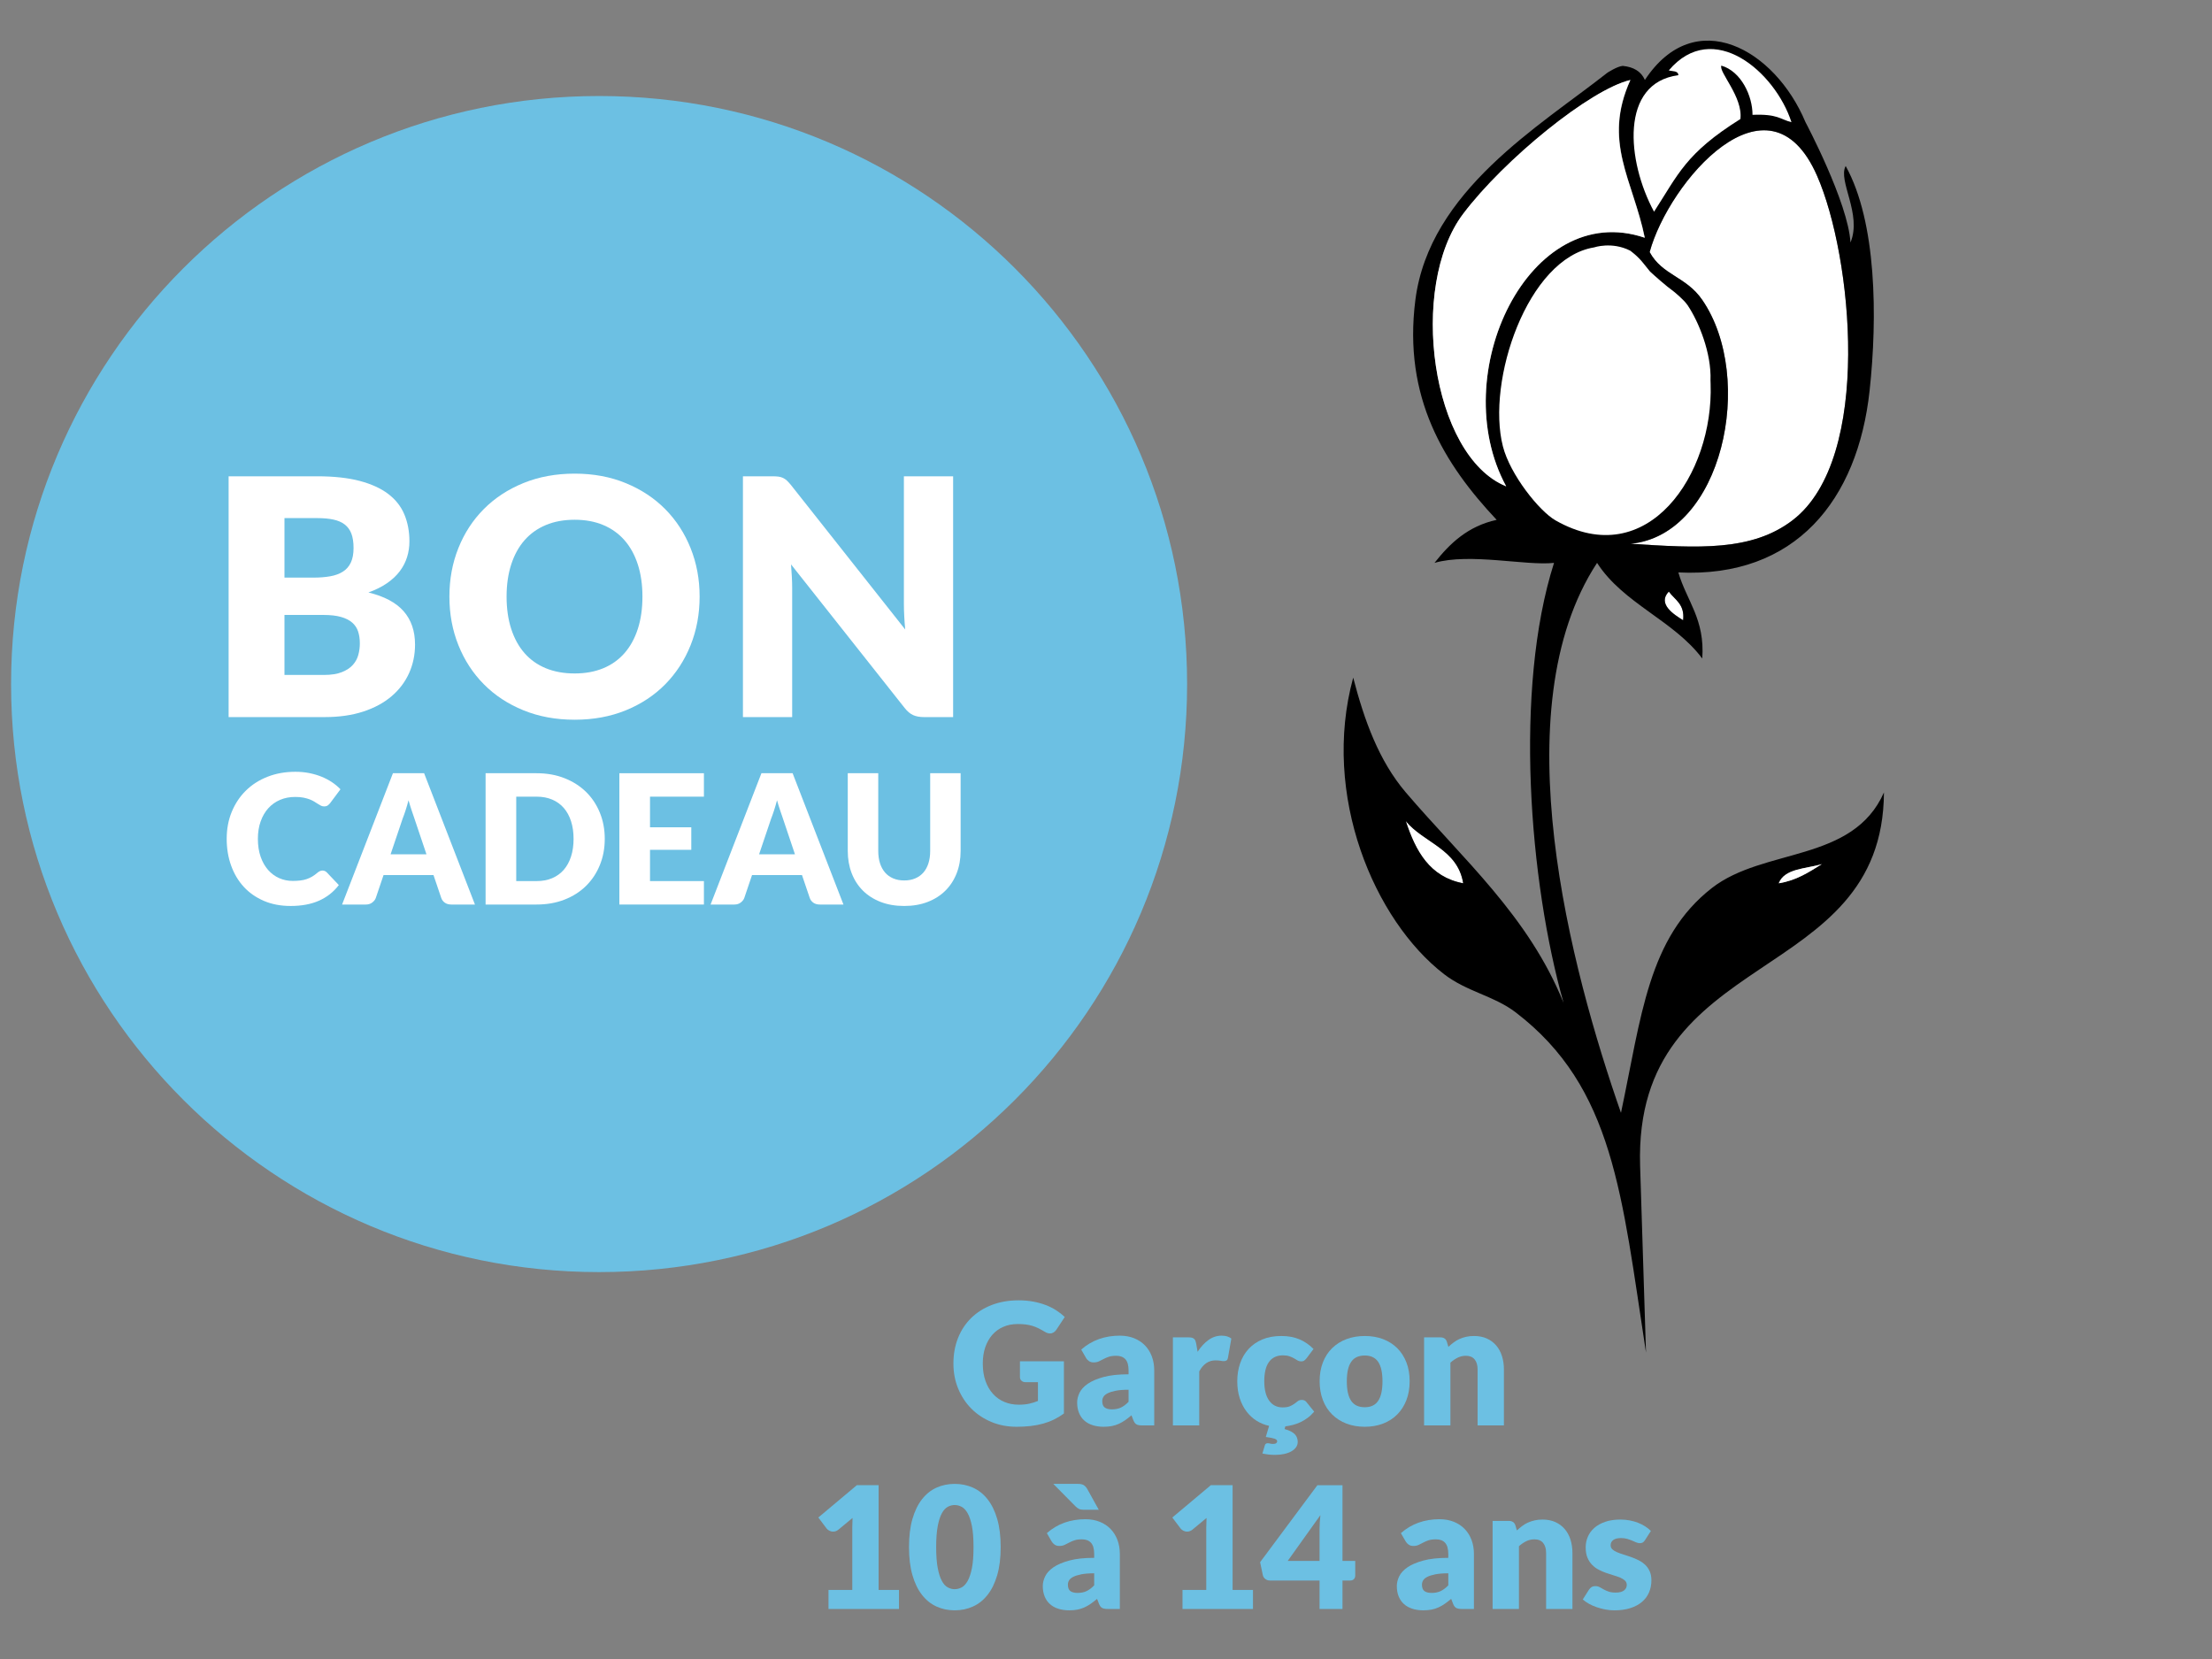 <?xml version="1.0" encoding="UTF-8" standalone="no"?>
<!DOCTYPE svg PUBLIC "-//W3C//DTD SVG 1.1//EN" "http://www.w3.org/Graphics/SVG/1.1/DTD/svg11.dtd">
<svg width="200" height="150" viewBox="0 0 200 150" version="1.1" xmlns="http://www.w3.org/2000/svg" xmlns:xlink="http://www.w3.org/1999/xlink" xml:space="preserve" xmlns:serif="http://www.serif.com/" style="fill-rule:evenodd;clip-rule:evenodd;stroke-linejoin:round;stroke-miterlimit:2;">
    <rect x="0" y="0" width="200" height="150" fill="#808080" stroke="none"/>
    <g id="Calque-1" serif:id="Calque 1">
        <g transform="matrix(1,0,0,1,92.113,119.566)">
            <path d="M0,7.441C0.357,7.441 0.676,7.41 0.951,7.348C1.228,7.288 1.489,7.206 1.734,7.102L1.734,5.406L0.629,5.406C0.465,5.406 0.338,5.362 0.246,5.275C0.153,5.188 0.107,5.079 0.107,4.946L0.107,3.517L4.082,3.517L4.082,8.239C3.794,8.45 3.498,8.629 3.187,8.78C2.879,8.931 2.549,9.055 2.198,9.153C1.848,9.251 1.474,9.322 1.078,9.368C0.682,9.414 0.256,9.437 -0.199,9.437C-1.019,9.437 -1.776,9.293 -2.471,9.003C-3.167,8.713 -3.77,8.315 -4.279,7.805C-4.788,7.295 -5.187,6.692 -5.476,5.994C-5.765,5.295 -5.909,4.536 -5.909,3.716C-5.909,2.883 -5.771,2.116 -5.495,1.418C-5.218,0.718 -4.824,0.116 -4.309,-0.391C-3.795,-0.898 -3.174,-1.291 -2.444,-1.574C-1.716,-1.855 -0.901,-1.996 0,-1.996C0.465,-1.996 0.902,-1.956 1.312,-1.88C1.722,-1.804 2.099,-1.699 2.444,-1.566C2.79,-1.433 3.105,-1.274 3.39,-1.089C3.677,-0.906 3.933,-0.705 4.158,-0.491L3.406,0.653C3.335,0.76 3.25,0.845 3.15,0.907C3.049,0.967 2.941,0.999 2.824,0.999C2.671,0.999 2.513,0.948 2.349,0.845C2.144,0.722 1.95,0.616 1.769,0.527C1.587,0.437 1.402,0.364 1.212,0.307C1.023,0.252 0.824,0.212 0.613,0.185C0.404,0.159 0.168,0.147 -0.093,0.147C-0.579,0.147 -1.016,0.233 -1.404,0.404C-1.794,0.575 -2.125,0.817 -2.398,1.129C-2.672,1.442 -2.883,1.817 -3.032,2.254C-3.18,2.692 -3.254,3.179 -3.254,3.716C-3.254,4.311 -3.172,4.838 -3.008,5.298C-2.845,5.759 -2.618,6.148 -2.329,6.465C-2.04,6.783 -1.698,7.025 -1.302,7.191C-0.905,7.358 -0.47,7.441 0,7.441" style="fill:rgb(108,192,227);fill-rule:nonzero;"/>
        </g>
        <g transform="matrix(1,0,0,1,100.537,122.338)">
            <path d="M0,5.091C0.307,5.091 0.577,5.037 0.807,4.93C1.038,4.822 1.27,4.649 1.505,4.407L1.505,3.317C1.03,3.317 0.637,3.348 0.33,3.41C0.023,3.473 -0.221,3.55 -0.399,3.643C-0.578,3.736 -0.703,3.842 -0.771,3.961C-0.84,4.078 -0.875,4.207 -0.875,4.348C-0.875,4.621 -0.8,4.814 -0.652,4.924C-0.503,5.035 -0.287,5.091 0,5.091M2.734,6.542C2.508,6.542 2.338,6.512 2.223,6.45C2.108,6.389 2.012,6.261 1.936,6.067L1.766,5.629C1.567,5.797 1.375,5.945 1.19,6.074C1.006,6.201 0.815,6.311 0.619,6.401C0.421,6.49 0.211,6.557 -0.012,6.6C-0.234,6.643 -0.48,6.665 -0.751,6.665C-1.116,6.665 -1.445,6.617 -1.742,6.522C-2.039,6.428 -2.291,6.287 -2.498,6.103C-2.705,5.918 -2.865,5.688 -2.976,5.413C-3.089,5.139 -3.146,4.821 -3.146,4.462C-3.146,4.18 -3.074,3.89 -2.931,3.592C-2.787,3.293 -2.54,3.024 -2.188,2.778C-1.834,2.535 -1.359,2.331 -0.759,2.166C-0.161,2.002 0.594,1.92 1.505,1.92L1.505,1.579C1.505,1.11 1.409,0.77 1.217,0.561C1.026,0.352 0.752,0.246 0.398,0.246C0.117,0.246 -0.112,0.277 -0.291,0.338C-0.47,0.4 -0.63,0.469 -0.771,0.545C-0.912,0.622 -1.048,0.692 -1.181,0.753C-1.315,0.815 -1.475,0.845 -1.657,0.845C-1.821,0.845 -1.96,0.805 -2.076,0.727C-2.19,0.647 -2.282,0.549 -2.348,0.43L-2.777,-0.314C-2.298,-0.739 -1.764,-1.055 -1.178,-1.263C-0.591,-1.471 0.035,-1.574 0.707,-1.574C1.188,-1.574 1.622,-1.495 2.008,-1.34C2.395,-1.183 2.722,-0.966 2.991,-0.686C3.26,-0.408 3.465,-0.076 3.61,0.308C3.752,0.692 3.824,1.112 3.824,1.567L3.824,6.542L2.734,6.542Z" style="fill:rgb(108,192,227);fill-rule:nonzero;"/>
        </g>
        <g transform="matrix(1,0,0,1,106.049,120.764)">
            <path d="M0,8.116L0,0.154L1.414,0.154C1.531,0.154 1.629,0.164 1.709,0.185C1.788,0.205 1.855,0.238 1.908,0.281C1.962,0.324 2.003,0.382 2.031,0.454C2.059,0.525 2.084,0.612 2.104,0.715L2.234,1.459C2.527,1.009 2.854,0.653 3.218,0.392C3.581,0.131 3.978,0 4.408,0C4.771,0 5.063,0.088 5.283,0.262L4.977,2.012C4.955,2.119 4.914,2.195 4.854,2.238C4.791,2.282 4.709,2.304 4.607,2.304C4.52,2.304 4.418,2.293 4.301,2.269C4.182,2.246 4.033,2.235 3.854,2.235C3.23,2.235 2.738,2.568 2.381,3.232L2.381,8.116L0,8.116Z" style="fill:rgb(108,192,227);fill-rule:nonzero;"/>
        </g>
        <g transform="matrix(1,0,0,1,114.617,121.847)">
            <path d="M0,8.645C0.078,8.645 0.151,8.655 0.223,8.676C0.295,8.696 0.385,8.707 0.492,8.707C0.625,8.707 0.72,8.682 0.775,8.633C0.832,8.584 0.86,8.533 0.86,8.476C0.86,8.369 0.782,8.288 0.626,8.235C0.471,8.18 0.205,8.127 -0.168,8.077L0.131,7.071C-0.268,6.989 -0.643,6.838 -0.994,6.618C-1.345,6.398 -1.65,6.116 -1.911,5.774C-2.172,5.43 -2.377,5.03 -2.525,4.572C-2.674,4.114 -2.748,3.601 -2.748,3.033C-2.748,2.459 -2.662,1.922 -2.491,1.424C-2.32,0.924 -2.066,0.493 -1.73,0.126C-1.396,-0.24 -0.981,-0.528 -0.487,-0.738C0.006,-0.947 0.579,-1.052 1.229,-1.052C1.854,-1.052 2.4,-0.953 2.871,-0.752C3.343,-0.552 3.768,-0.261 4.146,0.123L3.518,0.959C3.445,1.047 3.377,1.116 3.31,1.166C3.243,1.217 3.148,1.244 3.025,1.244C2.908,1.244 2.801,1.215 2.707,1.159C2.612,1.103 2.506,1.041 2.389,0.971C2.271,0.902 2.133,0.839 1.974,0.784C1.814,0.727 1.617,0.698 1.383,0.698C1.09,0.698 0.838,0.752 0.626,0.86C0.414,0.967 0.238,1.121 0.1,1.321C-0.038,1.52 -0.141,1.764 -0.207,2.053C-0.273,2.342 -0.307,2.669 -0.307,3.033C-0.307,3.795 -0.16,4.381 0.135,4.791C0.43,5.201 0.834,5.405 1.352,5.405C1.628,5.405 1.848,5.371 2.008,5.301C2.17,5.232 2.307,5.155 2.419,5.071C2.531,4.987 2.635,4.909 2.73,4.836C2.824,4.765 2.943,4.729 3.087,4.729C3.275,4.729 3.42,4.798 3.518,4.937L4.207,5.789C4.014,6.014 3.811,6.205 3.598,6.361C3.385,6.517 3.168,6.647 2.945,6.749C2.723,6.851 2.498,6.932 2.273,6.991C2.048,7.049 1.822,7.091 1.598,7.118L1.528,7.363C1.758,7.424 1.951,7.497 2.104,7.578C2.258,7.66 2.379,7.749 2.469,7.846C2.559,7.944 2.622,8.049 2.66,8.166C2.699,8.28 2.719,8.399 2.719,8.522C2.719,8.702 2.668,8.863 2.568,9.006C2.469,9.149 2.329,9.272 2.15,9.374C1.971,9.477 1.755,9.556 1.502,9.613C1.248,9.668 0.969,9.697 0.66,9.697C0.451,9.697 0.258,9.686 0.081,9.666C-0.096,9.646 -0.281,9.615 -0.476,9.574L-0.261,8.852C-0.23,8.714 -0.143,8.645 0,8.645" style="fill:rgb(108,192,227);fill-rule:nonzero;"/>
        </g>
        <g transform="matrix(1,0,0,1,123.4,122.562)">
            <path d="M0,4.674C0.549,4.674 0.951,4.481 1.21,4.094C1.469,3.708 1.598,3.121 1.598,2.332C1.598,1.545 1.469,0.959 1.21,0.574C0.951,0.191 0.549,-0.002 0,-0.002C-0.563,-0.002 -0.975,0.191 -1.234,0.574C-1.496,0.959 -1.627,1.545 -1.627,2.332C-1.627,3.121 -1.496,3.708 -1.234,4.094C-0.975,4.481 -0.563,4.674 0,4.674M0,-1.767C0.605,-1.767 1.154,-1.672 1.652,-1.483C2.148,-1.294 2.574,-1.022 2.93,-0.67C3.285,-0.316 3.563,0.112 3.76,0.617C3.957,1.121 4.055,1.688 4.055,2.318C4.055,2.951 3.957,3.525 3.76,4.033C3.563,4.543 3.285,4.975 2.93,5.33C2.574,5.687 2.148,5.961 1.652,6.153C1.154,6.344 0.605,6.441 0,6.441C-0.607,6.441 -1.162,6.344 -1.662,6.153C-2.16,5.961 -2.59,5.687 -2.951,5.33C-3.313,4.975 -3.592,4.543 -3.788,4.033C-3.985,3.525 -4.084,2.951 -4.084,2.318C-4.084,1.688 -3.985,1.121 -3.788,0.617C-3.592,0.112 -3.313,-0.316 -2.951,-0.67C-2.59,-1.022 -2.16,-1.294 -1.662,-1.483C-1.162,-1.672 -0.607,-1.767 0,-1.767" style="fill:rgb(108,192,227);fill-rule:nonzero;"/>
        </g>
        <g transform="matrix(1,0,0,1,128.76,120.795)">
            <path d="M0,8.085L0,0.123L1.475,0.123C1.623,0.123 1.748,0.156 1.848,0.223C1.947,0.289 2.018,0.389 2.059,0.522L2.196,0.982C2.35,0.84 2.509,0.706 2.673,0.584C2.836,0.461 3.012,0.357 3.198,0.272C3.385,0.189 3.588,0.121 3.805,0.072C4.023,0.024 4.259,0 4.516,0C4.95,0 5.336,0.076 5.671,0.227C6.006,0.377 6.289,0.588 6.52,0.856C6.75,1.125 6.924,1.445 7.041,1.816C7.158,2.188 7.218,2.59 7.218,3.025L7.218,8.085L4.838,8.085L4.838,3.025C4.838,2.637 4.748,2.333 4.568,2.115C4.39,1.898 4.126,1.789 3.777,1.789C3.518,1.789 3.271,1.846 3.041,1.958C2.811,2.07 2.591,2.222 2.381,2.41L2.381,8.085L0,8.085Z" style="fill:rgb(108,192,227);fill-rule:nonzero;"/>
        </g>
        <g transform="matrix(1,0,0,1,74.91,136.002)">
            <path d="M0,7.755L2.15,7.755L2.15,2.111C2.15,1.835 2.158,1.546 2.173,1.244L0.906,2.296C0.824,2.362 0.742,2.41 0.661,2.438C0.579,2.467 0.5,2.481 0.422,2.481C0.289,2.481 0.17,2.45 0.065,2.392C-0.04,2.333 -0.118,2.27 -0.168,2.203L-0.921,1.205L2.565,-1.72L4.53,-1.72L4.53,7.755L6.373,7.755L6.373,9.475L0,9.475L0,7.755Z" style="fill:rgb(108,192,227);fill-rule:nonzero;"/>
        </g>
        <g transform="matrix(1,0,0,1,88.022,139.888)">
            <path d="M0,-0.009C0,-0.781 -0.048,-1.415 -0.145,-1.909C-0.243,-2.404 -0.372,-2.79 -0.534,-3.072C-0.694,-3.353 -0.877,-3.546 -1.082,-3.652C-1.287,-3.757 -1.494,-3.81 -1.703,-3.81C-1.914,-3.81 -2.119,-3.757 -2.322,-3.652C-2.523,-3.546 -2.703,-3.353 -2.859,-3.072C-3.015,-2.79 -3.141,-2.404 -3.235,-1.909C-3.33,-1.415 -3.377,-0.781 -3.377,-0.009C-3.377,0.769 -3.33,1.404 -3.235,1.895C-3.141,2.387 -3.015,2.774 -2.859,3.058C-2.703,3.343 -2.523,3.538 -2.322,3.642C-2.119,3.747 -1.914,3.8 -1.703,3.8C-1.494,3.8 -1.287,3.747 -1.082,3.642C-0.877,3.538 -0.694,3.343 -0.534,3.058C-0.372,2.774 -0.243,2.387 -0.145,1.895C-0.048,1.404 0,0.769 0,-0.009M2.455,-0.009C2.455,0.97 2.352,1.816 2.141,2.533C1.932,3.25 1.641,3.843 1.27,4.314C0.899,4.786 0.46,5.136 -0.049,5.366C-0.559,5.596 -1.109,5.712 -1.703,5.712C-2.297,5.712 -2.845,5.596 -3.35,5.366C-3.854,5.136 -4.291,4.786 -4.659,4.314C-5.028,3.843 -5.315,3.25 -5.523,2.533C-5.73,1.816 -5.834,0.97 -5.834,-0.009C-5.834,-0.986 -5.73,-1.833 -5.523,-2.55C-5.315,-3.267 -5.028,-3.861 -4.659,-4.331C-4.291,-4.802 -3.854,-5.152 -3.35,-5.38C-2.845,-5.607 -2.297,-5.721 -1.703,-5.721C-1.109,-5.721 -0.559,-5.607 -0.049,-5.38C0.46,-5.152 0.899,-4.802 1.27,-4.331C1.641,-3.861 1.932,-3.267 2.141,-2.55C2.352,-1.833 2.455,-0.986 2.455,-0.009" style="fill:rgb(108,192,227);fill-rule:nonzero;"/>
        </g>
        <g transform="matrix(1,0,0,1,97.43,135.741)">
            <path d="M0,8.284C0.307,8.284 0.575,8.23 0.805,8.123C1.036,8.015 1.268,7.842 1.502,7.6L1.502,6.511C1.028,6.511 0.636,6.542 0.33,6.603C0.023,6.665 -0.22,6.743 -0.4,6.836C-0.579,6.929 -0.703,7.034 -0.771,7.153C-0.84,7.272 -0.875,7.401 -0.875,7.54C-0.875,7.814 -0.801,8.007 -0.652,8.118C-0.503,8.229 -0.287,8.284 0,8.284M0.029,-1.574C0.271,-1.574 0.449,-1.534 0.567,-1.456C0.685,-1.376 0.787,-1.263 0.874,-1.114L1.918,0.767L0.567,0.767C0.389,0.767 0.246,0.743 0.139,0.694C0.029,0.645 -0.082,0.563 -0.199,0.445L-2.194,-1.574L0.029,-1.574ZM2.731,9.735C2.506,9.735 2.336,9.705 2.221,9.643C2.105,9.582 2.01,9.454 1.933,9.26L1.763,8.821C1.564,8.991 1.373,9.138 1.188,9.266C1.004,9.395 0.813,9.504 0.617,9.594C0.42,9.682 0.211,9.749 -0.012,9.793C-0.234,9.836 -0.48,9.858 -0.751,9.858C-1.116,9.858 -1.445,9.811 -1.741,9.716C-2.04,9.62 -2.292,9.481 -2.497,9.296C-2.705,9.111 -2.865,8.881 -2.976,8.606C-3.089,8.331 -3.146,8.014 -3.146,7.655C-3.146,7.373 -3.074,7.083 -2.931,6.784C-2.787,6.487 -2.54,6.216 -2.187,5.971C-1.835,5.727 -1.358,5.524 -0.759,5.359C-0.162,5.195 0.593,5.113 1.502,5.113L1.502,4.772C1.502,4.303 1.407,3.963 1.215,3.753C1.024,3.544 0.751,3.439 0.398,3.439C0.117,3.439 -0.113,3.47 -0.292,3.531C-0.47,3.593 -0.63,3.662 -0.771,3.739C-0.913,3.815 -1.048,3.885 -1.182,3.946C-1.314,4.008 -1.474,4.038 -1.657,4.038C-1.821,4.038 -1.96,3.999 -2.075,3.919C-2.19,3.841 -2.282,3.741 -2.348,3.624L-2.777,2.879C-2.297,2.454 -1.765,2.138 -1.179,1.93C-0.591,1.723 0.035,1.62 0.705,1.62C1.186,1.62 1.619,1.698 2.006,1.854C2.393,2.011 2.72,2.227 2.988,2.507C3.256,2.786 3.462,3.117 3.607,3.501C3.75,3.885 3.821,4.304 3.821,4.761L3.821,9.735L2.731,9.735Z" style="fill:rgb(108,192,227);fill-rule:nonzero;"/>
        </g>
        <g transform="matrix(1,0,0,1,106.917,136.002)">
            <path d="M0,7.755L2.149,7.755L2.149,2.111C2.149,1.835 2.157,1.546 2.173,1.244L0.905,2.296C0.824,2.362 0.742,2.41 0.66,2.438C0.578,2.467 0.499,2.481 0.423,2.481C0.29,2.481 0.17,2.45 0.065,2.392C-0.04,2.333 -0.118,2.27 -0.169,2.203L-0.921,1.205L2.564,-1.72L4.53,-1.72L4.53,7.755L6.372,7.755L6.372,9.475L0,9.475L0,7.755Z" style="fill:rgb(108,192,227);fill-rule:nonzero;"/>
        </g>
        <g transform="matrix(1,0,0,1,119.309,141.554)">
            <path d="M0,-3.341C0,-3.52 0.007,-3.713 0.02,-3.92C0.033,-4.128 0.051,-4.341 0.077,-4.562L-2.879,-0.423L0,-0.423L0,-3.341ZM2.073,-0.423L3.225,-0.423L3.225,0.913C3.225,1.03 3.186,1.134 3.106,1.221C3.027,1.307 2.913,1.35 2.765,1.35L2.073,1.35L2.073,3.923L0,3.923L0,1.35L-4.499,1.35C-4.647,1.35 -4.781,1.305 -4.902,1.212C-5.022,1.12 -5.098,1.005 -5.129,0.867L-5.374,-0.308L-0.199,-7.264L2.073,-7.264L2.073,-0.423Z" style="fill:rgb(108,192,227);fill-rule:nonzero;"/>
        </g>
        <g transform="matrix(1,0,0,1,129.443,138.935)">
            <path d="M0,5.09C0.308,5.09 0.576,5.036 0.807,4.929C1.037,4.821 1.27,4.648 1.506,4.406L1.506,3.317C1.029,3.317 0.637,3.348 0.33,3.409C0.023,3.471 -0.22,3.549 -0.398,3.642C-0.578,3.735 -0.702,3.84 -0.771,3.959C-0.84,4.078 -0.875,4.207 -0.875,4.346C-0.875,4.62 -0.801,4.813 -0.652,4.924C-0.504,5.035 -0.287,5.09 0,5.09M2.734,6.541C2.508,6.541 2.338,6.511 2.223,6.449C2.107,6.388 2.012,6.26 1.936,6.066L1.767,5.627C1.566,5.797 1.375,5.944 1.19,6.072C1.006,6.201 0.815,6.31 0.619,6.4C0.422,6.488 0.211,6.555 -0.012,6.599C-0.234,6.642 -0.48,6.664 -0.752,6.664C-1.115,6.664 -1.445,6.617 -1.742,6.522C-2.039,6.426 -2.291,6.287 -2.498,6.102C-2.706,5.917 -2.865,5.687 -2.979,5.412C-3.092,5.137 -3.148,4.82 -3.148,4.461C-3.148,4.179 -3.076,3.889 -2.933,3.59C-2.789,3.293 -2.541,3.022 -2.188,2.777C-1.834,2.533 -1.359,2.33 -0.76,2.165C-0.16,2.001 0.594,1.919 1.506,1.919L1.506,1.578C1.506,1.109 1.409,0.769 1.217,0.559C1.025,0.35 0.753,0.245 0.399,0.245C0.118,0.245 -0.111,0.276 -0.291,0.337C-0.471,0.399 -0.631,0.468 -0.771,0.545C-0.912,0.621 -1.049,0.691 -1.182,0.752C-1.314,0.814 -1.474,0.844 -1.658,0.844C-1.822,0.844 -1.961,0.805 -2.076,0.725C-2.191,0.647 -2.283,0.547 -2.35,0.43L-2.779,-0.315C-2.299,-0.74 -1.764,-1.056 -1.178,-1.264C-0.592,-1.471 0.036,-1.574 0.707,-1.574C1.188,-1.574 1.621,-1.496 2.008,-1.34C2.395,-1.183 2.723,-0.967 2.991,-0.687C3.26,-0.408 3.466,-0.077 3.609,0.307C3.752,0.691 3.824,1.11 3.824,1.567L3.824,6.541L2.734,6.541Z" style="fill:rgb(108,192,227);fill-rule:nonzero;"/>
        </g>
        <g transform="matrix(1,0,0,1,134.955,137.392)">
            <path d="M0,8.085L0,0.122L1.475,0.122C1.623,0.122 1.748,0.156 1.848,0.223C1.947,0.289 2.018,0.39 2.059,0.522L2.197,0.983C2.35,0.84 2.51,0.706 2.674,0.584C2.836,0.461 3.012,0.356 3.199,0.272C3.386,0.189 3.588,0.122 3.805,0.073C4.023,0.024 4.26,0 4.516,0C4.951,0 5.336,0.075 5.672,0.227C6.006,0.378 6.289,0.587 6.52,0.856C6.75,1.125 6.924,1.445 7.042,1.815C7.159,2.187 7.219,2.59 7.219,3.025L7.219,8.085L4.838,8.085L4.838,3.025C4.838,2.636 4.748,2.333 4.569,2.115C4.391,1.897 4.127,1.789 3.778,1.789C3.518,1.789 3.271,1.845 3.041,1.958C2.811,2.071 2.592,2.222 2.381,2.411L2.381,8.085L0,8.085Z" style="fill:rgb(108,192,227);fill-rule:nonzero;"/>
        </g>
        <g transform="matrix(1,0,0,1,148.73,143.734)">
            <path d="M0,-4.476C-0.063,-4.379 -0.127,-4.31 -0.196,-4.269C-0.266,-4.228 -0.354,-4.207 -0.461,-4.207C-0.574,-4.207 -0.687,-4.232 -0.799,-4.281C-0.912,-4.33 -1.033,-4.381 -1.164,-4.438C-1.295,-4.494 -1.441,-4.546 -1.605,-4.595C-1.77,-4.644 -1.955,-4.668 -2.166,-4.668C-2.468,-4.668 -2.699,-4.611 -2.86,-4.496C-3.021,-4.38 -3.103,-4.22 -3.103,-4.016C-3.103,-3.867 -3.05,-3.745 -2.945,-3.648C-2.84,-3.55 -2.701,-3.464 -2.526,-3.39C-2.353,-3.316 -2.156,-3.246 -1.936,-3.179C-1.715,-3.113 -1.49,-3.038 -1.26,-2.956C-1.029,-2.874 -0.804,-2.779 -0.584,-2.668C-0.363,-2.558 -0.167,-2.423 0.008,-2.261C0.182,-2.1 0.32,-1.904 0.426,-1.673C0.53,-1.444 0.583,-1.167 0.583,-0.845C0.583,-0.451 0.512,-0.087 0.368,0.246C0.225,0.579 0.012,0.865 -0.273,1.105C-0.557,1.346 -0.908,1.533 -1.324,1.667C-1.742,1.799 -2.222,1.866 -2.764,1.866C-3.035,1.866 -3.307,1.84 -3.578,1.79C-3.85,1.737 -4.111,1.669 -4.365,1.582C-4.619,1.495 -4.853,1.391 -5.068,1.27C-5.283,1.151 -5.467,1.021 -5.621,0.882L-5.068,0.008C-5.002,-0.095 -4.922,-0.175 -4.83,-0.234C-4.738,-0.293 -4.617,-0.323 -4.469,-0.323C-4.33,-0.323 -4.207,-0.291 -4.097,-0.231C-3.986,-0.169 -3.867,-0.103 -3.739,-0.031C-3.611,0.041 -3.463,0.108 -3.291,0.169C-3.119,0.231 -2.902,0.26 -2.641,0.26C-2.457,0.26 -2.301,0.242 -2.174,0.204C-2.045,0.165 -1.943,0.113 -1.866,0.045C-1.789,-0.021 -1.732,-0.095 -1.697,-0.177C-1.662,-0.259 -1.644,-0.343 -1.644,-0.43C-1.644,-0.589 -1.697,-0.719 -1.805,-0.822C-1.912,-0.923 -2.053,-1.012 -2.227,-1.087C-2.4,-1.161 -2.6,-1.23 -2.822,-1.294C-3.045,-1.358 -3.271,-1.431 -3.502,-1.513C-3.732,-1.595 -3.959,-1.693 -4.182,-1.808C-4.404,-1.923 -4.602,-2.07 -4.775,-2.246C-4.949,-2.423 -5.092,-2.639 -5.198,-2.895C-5.306,-3.15 -5.359,-3.46 -5.359,-3.824C-5.359,-4.162 -5.295,-4.483 -5.164,-4.788C-5.033,-5.091 -4.838,-5.359 -4.576,-5.589C-4.315,-5.82 -3.988,-6.003 -3.594,-6.138C-3.199,-6.274 -2.739,-6.342 -2.212,-6.342C-1.926,-6.342 -1.647,-6.316 -1.379,-6.265C-1.109,-6.214 -0.857,-6.142 -0.622,-6.05C-0.387,-5.958 -0.172,-5.849 0.022,-5.724C0.217,-5.599 0.389,-5.462 0.537,-5.313L0,-4.476Z" style="fill:rgb(108,192,227);fill-rule:nonzero;"/>
        </g>
        <g transform="matrix(0,1,1,0,54.166,8.684)">
            <path d="M53.167,-53.164C23.804,-53.164 -0.003,-29.359 -0.003,0.006C-0.003,29.372 23.804,53.167 53.167,53.167C82.53,53.167 106.334,29.372 106.334,0.006C106.334,-29.359 82.53,-53.164 53.167,-53.164" style="fill:rgb(108,192,227);fill-rule:nonzero;"/>
        </g>
        <g transform="matrix(1,0,0,1,25.721,52.299)">
            <path d="M0,3.302L0,8.727L3.556,8.727C4.224,8.727 4.769,8.642 5.192,8.472C5.616,8.303 5.947,8.084 6.186,7.815C6.425,7.546 6.59,7.242 6.679,6.904C6.769,6.565 6.814,6.221 6.814,5.873C6.814,5.474 6.762,5.115 6.657,4.796C6.552,4.478 6.373,4.209 6.119,3.99C5.865,3.771 5.529,3.601 5.11,3.482C4.692,3.362 4.164,3.302 3.526,3.302L0,3.302ZM0,-0.074L2.63,-0.074C3.188,-0.074 3.691,-0.115 4.139,-0.194C4.587,-0.274 4.968,-0.413 5.282,-0.613C5.596,-0.812 5.835,-1.086 6,-1.434C6.164,-1.783 6.246,-2.221 6.246,-2.749C6.246,-3.267 6.181,-3.698 6.052,-4.042C5.922,-4.386 5.723,-4.662 5.454,-4.872C5.185,-5.081 4.844,-5.23 4.431,-5.32C4.017,-5.409 3.526,-5.455 2.958,-5.455L0,-5.455L0,-0.074ZM-5.051,12.537L-5.051,-9.235L2.958,-9.235C4.463,-9.235 5.743,-9.095 6.799,-8.817C7.854,-8.537 8.717,-8.144 9.384,-7.636C10.051,-7.128 10.537,-6.51 10.841,-5.783C11.145,-5.055 11.297,-4.244 11.297,-3.347C11.297,-2.859 11.227,-2.388 11.087,-1.935C10.948,-1.482 10.729,-1.056 10.43,-0.657C10.131,-0.259 9.748,0.102 9.279,0.426C8.811,0.75 8.249,1.031 7.591,1.27C9.025,1.619 10.086,2.184 10.774,2.966C11.461,3.748 11.805,4.752 11.805,5.977C11.805,6.904 11.625,7.765 11.267,8.562C10.908,9.36 10.383,10.054 9.69,10.647C8.998,11.24 8.144,11.703 7.127,12.037C6.111,12.37 4.951,12.537 3.646,12.537L-5.051,12.537Z" style="fill:white;fill-rule:nonzero;"/>
        </g>
        <g transform="matrix(1,0,0,1,58.087,53.957)">
            <path d="M0,-0.015C0,-1.091 -0.14,-2.059 -0.418,-2.921C-0.697,-3.783 -1.099,-4.513 -1.622,-5.11C-2.145,-5.708 -2.785,-6.166 -3.542,-6.485C-4.299,-6.804 -5.161,-6.963 -6.127,-6.963C-7.103,-6.963 -7.973,-6.804 -8.734,-6.485C-9.497,-6.166 -10.139,-5.708 -10.662,-5.11C-11.185,-4.513 -11.586,-3.783 -11.865,-2.921C-12.144,-2.059 -12.284,-1.091 -12.284,-0.015C-12.284,1.071 -12.144,2.045 -11.865,2.906C-11.586,3.769 -11.185,4.498 -10.662,5.096C-10.139,5.693 -9.497,6.149 -8.734,6.463C-7.973,6.777 -7.103,6.934 -6.127,6.934C-5.161,6.934 -4.299,6.777 -3.542,6.463C-2.785,6.149 -2.145,5.693 -1.622,5.096C-1.099,4.498 -0.697,3.769 -0.418,2.906C-0.14,2.045 0,1.071 0,-0.015M5.17,-0.015C5.17,1.56 4.898,3.024 4.355,4.379C3.813,5.734 3.048,6.911 2.062,7.913C1.076,8.914 -0.112,9.698 -1.502,10.266C-2.892,10.834 -4.434,11.118 -6.127,11.118C-7.821,11.118 -9.365,10.834 -10.759,10.266C-12.154,9.698 -13.347,8.914 -14.338,7.913C-15.33,6.911 -16.097,5.734 -16.639,4.379C-17.183,3.024 -17.454,1.56 -17.454,-0.015C-17.454,-1.589 -17.183,-3.053 -16.639,-4.408C-16.097,-5.763 -15.33,-6.938 -14.338,-7.934C-13.347,-8.931 -12.154,-9.713 -10.759,-10.281C-9.365,-10.848 -7.821,-11.133 -6.127,-11.133C-4.434,-11.133 -2.892,-10.846 -1.502,-10.273C-0.112,-9.7 1.076,-8.916 2.062,-7.92C3.048,-6.923 3.813,-5.748 4.355,-4.393C4.898,-3.038 5.17,-1.579 5.17,-0.015" style="fill:white;fill-rule:nonzero;"/>
        </g>
        <g transform="matrix(1,0,0,1,70.385,64.807)">
            <path d="M0,-21.713C0.149,-21.692 0.284,-21.655 0.403,-21.6C0.523,-21.546 0.638,-21.468 0.747,-21.369C0.857,-21.269 0.981,-21.134 1.121,-20.966L11.461,-7.891C11.421,-8.309 11.392,-8.714 11.372,-9.108C11.352,-9.502 11.341,-9.873 11.341,-10.221L11.341,-21.743L15.793,-21.743L15.793,0.03L13.165,0.03C12.776,0.03 12.448,-0.03 12.178,-0.15C11.91,-0.269 11.651,-0.488 11.401,-0.807L1.136,-13.778C1.166,-13.399 1.19,-13.028 1.21,-12.665C1.23,-12.301 1.24,-11.96 1.24,-11.641L1.24,0.03L-3.212,0.03L-3.212,-21.743L-0.553,-21.743C-0.334,-21.743 -0.149,-21.733 0,-21.713" style="fill:white;fill-rule:nonzero;"/>
        </g>
        <g transform="matrix(1,0,0,1,29.161,72.985)">
            <path d="M0,5.726C0.065,5.726 0.13,5.739 0.195,5.763C0.261,5.788 0.323,5.83 0.383,5.889L1.475,7.039C0.997,7.664 0.398,8.134 -0.322,8.453C-1.042,8.771 -1.894,8.929 -2.877,8.929C-3.779,8.929 -4.587,8.777 -5.302,8.469C-6.017,8.162 -6.623,7.739 -7.12,7.198C-7.617,6.657 -7.999,6.016 -8.265,5.274C-8.531,4.533 -8.664,3.726 -8.664,2.859C-8.664,1.974 -8.512,1.16 -8.208,0.419C-7.903,-0.322 -7.478,-0.962 -6.932,-1.499C-6.386,-2.037 -5.733,-2.456 -4.972,-2.754C-4.211,-3.053 -3.372,-3.203 -2.454,-3.203C-2.008,-3.203 -1.588,-3.164 -1.194,-3.085C-0.8,-3.006 -0.432,-2.898 -0.09,-2.759C0.252,-2.62 0.567,-2.455 0.855,-2.262C1.144,-2.069 1.399,-1.856 1.622,-1.622L0.693,-0.376C0.633,-0.299 0.563,-0.23 0.481,-0.168C0.399,-0.105 0.285,-0.074 0.138,-0.074C0.041,-0.074 -0.052,-0.095 -0.139,-0.138C-0.226,-0.182 -0.318,-0.236 -0.416,-0.298C-0.514,-0.361 -0.621,-0.428 -0.738,-0.502C-0.855,-0.575 -0.993,-0.642 -1.153,-0.706C-1.314,-0.768 -1.501,-0.821 -1.716,-0.865C-1.931,-0.908 -2.182,-0.929 -2.47,-0.929C-2.97,-0.929 -3.426,-0.841 -3.839,-0.665C-4.252,-0.488 -4.606,-0.236 -4.903,0.093C-5.199,0.422 -5.43,0.82 -5.595,1.287C-5.761,1.753 -5.844,2.277 -5.844,2.859C-5.844,3.466 -5.761,4.007 -5.595,4.48C-5.43,4.952 -5.204,5.35 -4.919,5.673C-4.633,5.997 -4.301,6.243 -3.92,6.411C-3.54,6.58 -3.133,6.664 -2.698,6.664C-2.448,6.664 -2.22,6.652 -2.013,6.626C-1.807,6.603 -1.615,6.561 -1.438,6.5C-1.262,6.441 -1.094,6.363 -0.933,6.269C-0.773,6.173 -0.611,6.055 -0.448,5.914C-0.383,5.859 -0.313,5.815 -0.237,5.779C-0.161,5.744 -0.082,5.726 0,5.726" style="fill:white;fill-rule:nonzero;"/>
        </g>
        <g transform="matrix(1,0,0,1,35.315,74.452)">
            <path d="M0,2.792L3.244,2.792L2.151,-0.458C2.081,-0.664 1.998,-0.907 1.903,-1.187C1.808,-1.466 1.714,-1.77 1.622,-2.096C1.535,-1.764 1.445,-1.457 1.353,-1.174C1.26,-0.892 1.174,-0.647 1.092,-0.441L0,2.792ZM7.628,7.332L5.494,7.332C5.254,7.332 5.057,7.276 4.902,7.165C4.748,7.054 4.64,6.911 4.581,6.737L3.879,4.667L-0.636,4.667L-1.337,6.737C-1.391,6.889 -1.497,7.026 -1.655,7.148C-1.813,7.271 -2.005,7.332 -2.233,7.332L-4.385,7.332L0.212,-4.54L3.032,-4.54L7.628,7.332Z" style="fill:white;fill-rule:nonzero;"/>
        </g>
        <g transform="matrix(1,0,0,1,51.86,75.852)">
            <path d="M0,-0.008C0,-0.596 -0.076,-1.125 -0.228,-1.597C-0.38,-2.07 -0.599,-2.47 -0.884,-2.799C-1.169,-3.128 -1.519,-3.381 -1.932,-3.556C-2.345,-3.732 -2.815,-3.821 -3.342,-3.821L-5.184,-3.821L-5.184,3.812L-3.342,3.812C-2.815,3.812 -2.345,3.724 -1.932,3.548C-1.519,3.371 -1.169,3.118 -0.884,2.79C-0.599,2.461 -0.38,2.06 -0.228,1.587C-0.076,1.115 0,0.582 0,-0.008M2.82,-0.008C2.82,0.849 2.672,1.64 2.375,2.366C2.08,3.091 1.663,3.718 1.125,4.249C0.587,4.779 -0.061,5.192 -0.819,5.488C-1.577,5.784 -2.418,5.932 -3.342,5.932L-7.955,5.932L-7.955,-5.94L-3.342,-5.94C-2.418,-5.94 -1.577,-5.791 -0.819,-5.492C-0.061,-5.193 0.587,-4.779 1.125,-4.253C1.663,-3.726 2.08,-3.099 2.375,-2.375C2.672,-1.65 2.82,-0.861 2.82,-0.008" style="fill:white;fill-rule:nonzero;"/>
        </g>
        <g transform="matrix(1,0,0,1,63.645,81.784)">
            <path d="M0,-11.872L0,-9.753L-4.874,-9.753L-4.874,-6.983L-1.141,-6.983L-1.141,-4.947L-4.874,-4.947L-4.874,-2.12L0,-2.12L0,0L-7.645,0L-7.645,-11.872L0,-11.872Z" style="fill:white;fill-rule:nonzero;"/>
        </g>
        <g transform="matrix(1,0,0,1,68.633,74.452)">
            <path d="M0,2.792L3.244,2.792L2.152,-0.458C2.081,-0.664 1.998,-0.907 1.903,-1.187C1.808,-1.466 1.714,-1.77 1.622,-2.096C1.535,-1.764 1.445,-1.457 1.353,-1.174C1.26,-0.892 1.174,-0.647 1.092,-0.441L0,2.792ZM7.629,7.332L5.494,7.332C5.254,7.332 5.057,7.276 4.903,7.165C4.748,7.054 4.641,6.911 4.581,6.737L3.879,4.667L-0.636,4.667L-1.337,6.737C-1.391,6.889 -1.497,7.026 -1.655,7.148C-1.812,7.271 -2.005,7.332 -2.233,7.332L-4.385,7.332L0.212,-4.54L3.032,-4.54L7.629,7.332Z" style="fill:white;fill-rule:nonzero;"/>
        </g>
        <g transform="matrix(1,0,0,1,81.755,72.219)">
            <path d="M0,7.388C0.369,7.388 0.7,7.327 0.99,7.204C1.281,7.082 1.526,6.908 1.728,6.679C1.929,6.45 2.083,6.173 2.188,5.844C2.293,5.515 2.348,5.142 2.348,4.723L2.348,-2.307L5.101,-2.307L5.101,4.723C5.101,5.451 4.983,6.12 4.747,6.728C4.511,7.337 4.173,7.861 3.732,8.301C3.292,8.742 2.758,9.083 2.127,9.328C1.497,9.573 0.788,9.695 0,9.695C-0.793,9.695 -1.506,9.573 -2.136,9.328C-2.767,9.083 -3.301,8.742 -3.742,8.301C-4.181,7.861 -4.519,7.337 -4.752,6.728C-4.985,6.12 -5.103,5.451 -5.103,4.723L-5.103,-2.307L-2.347,-2.307L-2.347,4.715C-2.347,5.134 -2.294,5.507 -2.189,5.835C-2.082,6.164 -1.929,6.445 -1.729,6.675C-1.527,6.906 -1.282,7.082 -0.99,7.204C-0.699,7.327 -0.37,7.388 0,7.388" style="fill:white;fill-rule:nonzero;"/>
        </g>
        <g transform="matrix(1,0,0,1,147.426,6.63)">
            <path d="M0,42.535C8.314,41.755 11.342,27.56 6.486,20.487C5.021,18.354 2.879,18.276 1.729,16.163C3.449,9.835 12.479,-0.715 16.859,9.247C20.053,16.509 21.906,34.781 14.699,40.373C10.988,43.25 6.068,42.926 0,42.535" style="fill:white;"/>
        </g>
        <g transform="matrix(1,0,0,1,150.887,56.081)">
            <path d="M0,-2.594C0.545,-1.844 1.459,-1.462 1.295,0C0.461,-0.517 -1.064,-1.48 0,-2.594" style="fill:white;"/>
        </g>
        <g transform="matrix(1,0,0,1,127.108,79.863)">
            <path d="M0,-5.621C1.628,-3.648 4.69,-3.108 5.188,0C2.159,-0.574 0.888,-2.906 0,-5.621" style="fill:white;"/>
        </g>
        <g transform="matrix(1,0,0,1,160.828,42.786)">
            <path d="M0,37.077C1.615,36.818 2.732,36.062 3.891,35.347C2.445,35.773 0.526,35.726 0,37.077M-28.531,37.077C-29.029,33.969 -32.092,33.429 -33.72,31.456C-32.832,34.171 -31.561,36.503 -28.531,37.077M-8.646,13.295C-8.482,11.833 -9.396,11.451 -9.941,10.701C-11.006,11.815 -9.48,12.778 -8.646,13.295M1.297,4.216C8.504,-1.376 6.65,-19.648 3.457,-26.909C-0.924,-36.871 -9.953,-26.321 -11.674,-19.993C-10.523,-17.881 -8.381,-17.803 -6.916,-15.67C-2.061,-8.596 -5.088,5.598 -13.402,6.378C-7.334,6.769 -2.414,7.094 1.297,4.216M-28.531,-23.45C-33.5,-16.87 -31.435,-1.557 -24.643,1.191C-30.154,-8.924 -22.552,-24.84 -12.104,-21.289C-13.173,-26.531 -15.939,-29.951 -13.402,-35.556C-17.01,-34.721 -24.819,-28.37 -28.531,-23.45M-14.109,-36.829C-13.115,-36.732 -12.438,-36.319 -12.104,-35.556C-7.58,-42.424 -0.35,-38.35 2.415,-31.743C2.415,-31.743 6.279,-24.469 6.484,-20.858C7.552,-23.423 5.318,-26.448 6.051,-27.775C8.852,-22.739 8.935,-14.103 8.213,-7.456C7.143,2.417 1.517,9.491 -9.078,8.971C-8.333,11.539 -6.663,13.185 -6.916,16.753C-9.51,13.293 -14.058,11.79 -16.428,8.107C-25.092,21.323 -18.787,44.884 -14.266,57.833C-12.417,49.128 -11.826,42.014 -6.052,37.509C-1.348,33.839 6.702,35.229 9.511,28.862C9.416,46.471 -13.118,42.716 -12.537,62.589L-12.004,79.501C-14.198,65.259 -14.905,55.544 -23.777,48.755C-25.76,47.237 -28.184,46.895 -30.262,45.294C-36.545,40.451 -41.385,29.134 -38.477,18.482C-37.479,22.327 -36.16,26.001 -33.72,28.862C-28.611,34.852 -22.627,40.017 -19.455,47.89C-22.558,36.962 -23.957,19.518 -20.319,8.107C-22.861,8.386 -27.939,7.184 -31.127,8.107C-29.729,6.333 -28.105,4.788 -25.506,4.216C-30.241,-0.815 -33.986,-6.847 -32.855,-15.67C-31.59,-25.546 -21.607,-31.389 -15.491,-36.213C-15.491,-36.213 -14.614,-36.785 -14.109,-36.829"/>
        </g>
        <g transform="matrix(-0.956,-0.292,-0.292,0.956,123.664,40.425)">
            <path d="M-13.014,-38.693C-12.227,-32.591 -15.872,-30.129 -18.429,-25.43C-7.399,-25.769 -4.784,-8.326 -13.014,-0.265C-5.715,-0.906 0.74,-14.945 -2.087,-22.692C-4.198,-28.482 -9.809,-36.839 -13.014,-38.693" style="fill:white;"/>
        </g>
        <g transform="matrix(1,0,0,1,164.719,79.863)">
            <path d="M0,-1.73C-1.158,-1.014 -2.275,-0.258 -3.891,0C-3.364,-1.35 -1.445,-1.303 0,-1.73" style="fill:white;"/>
        </g>
        <g transform="matrix(1,0,0,1,161.977,9.747)">
            <path d="M0,1.302C-1.034,1.041 -1.237,0.541 -3.522,0.636C-3.516,-1.066 -4.547,-3.297 -6.339,-3.813C-6.599,-3.244 -4.37,-0.974 -4.618,1.016C-9.567,4.111 -10.235,6.015 -12.425,9.395C-14.899,4.825 -15.53,-2.253 -10.228,-2.948C-10.237,-3.369 -10.758,-3.284 -11.091,-3.382C-7.104,-8.093 -1.476,-3.267 0,1.302" style="fill:white;"/>
        </g>
        <g transform="matrix(1,0,0,1,152.588,46.041)">
            <path d="M0,-18.443C1,-16.956 2.166,-14.115 2.068,-11.642L2.078,-11.327C2.365,-3.21 -3.592,5.776 -11.949,1.007C-13.41,0.172 -16.045,-3.112 -16.703,-5.686C-18.21,-11.576 -14.492,-22.69 -8.458,-23.672C-8.458,-23.672 -6.854,-24.219 -5.201,-23.382C-5.201,-23.382 -4.515,-22.905 -3.977,-22.208L-3.391,-21.481C-2.928,-21.057 -1.962,-20.192 -1.236,-19.669C-1.236,-19.669 -0.344,-18.954 0,-18.443" style="fill:white;"/>
        </g>
    </g>
</svg>
